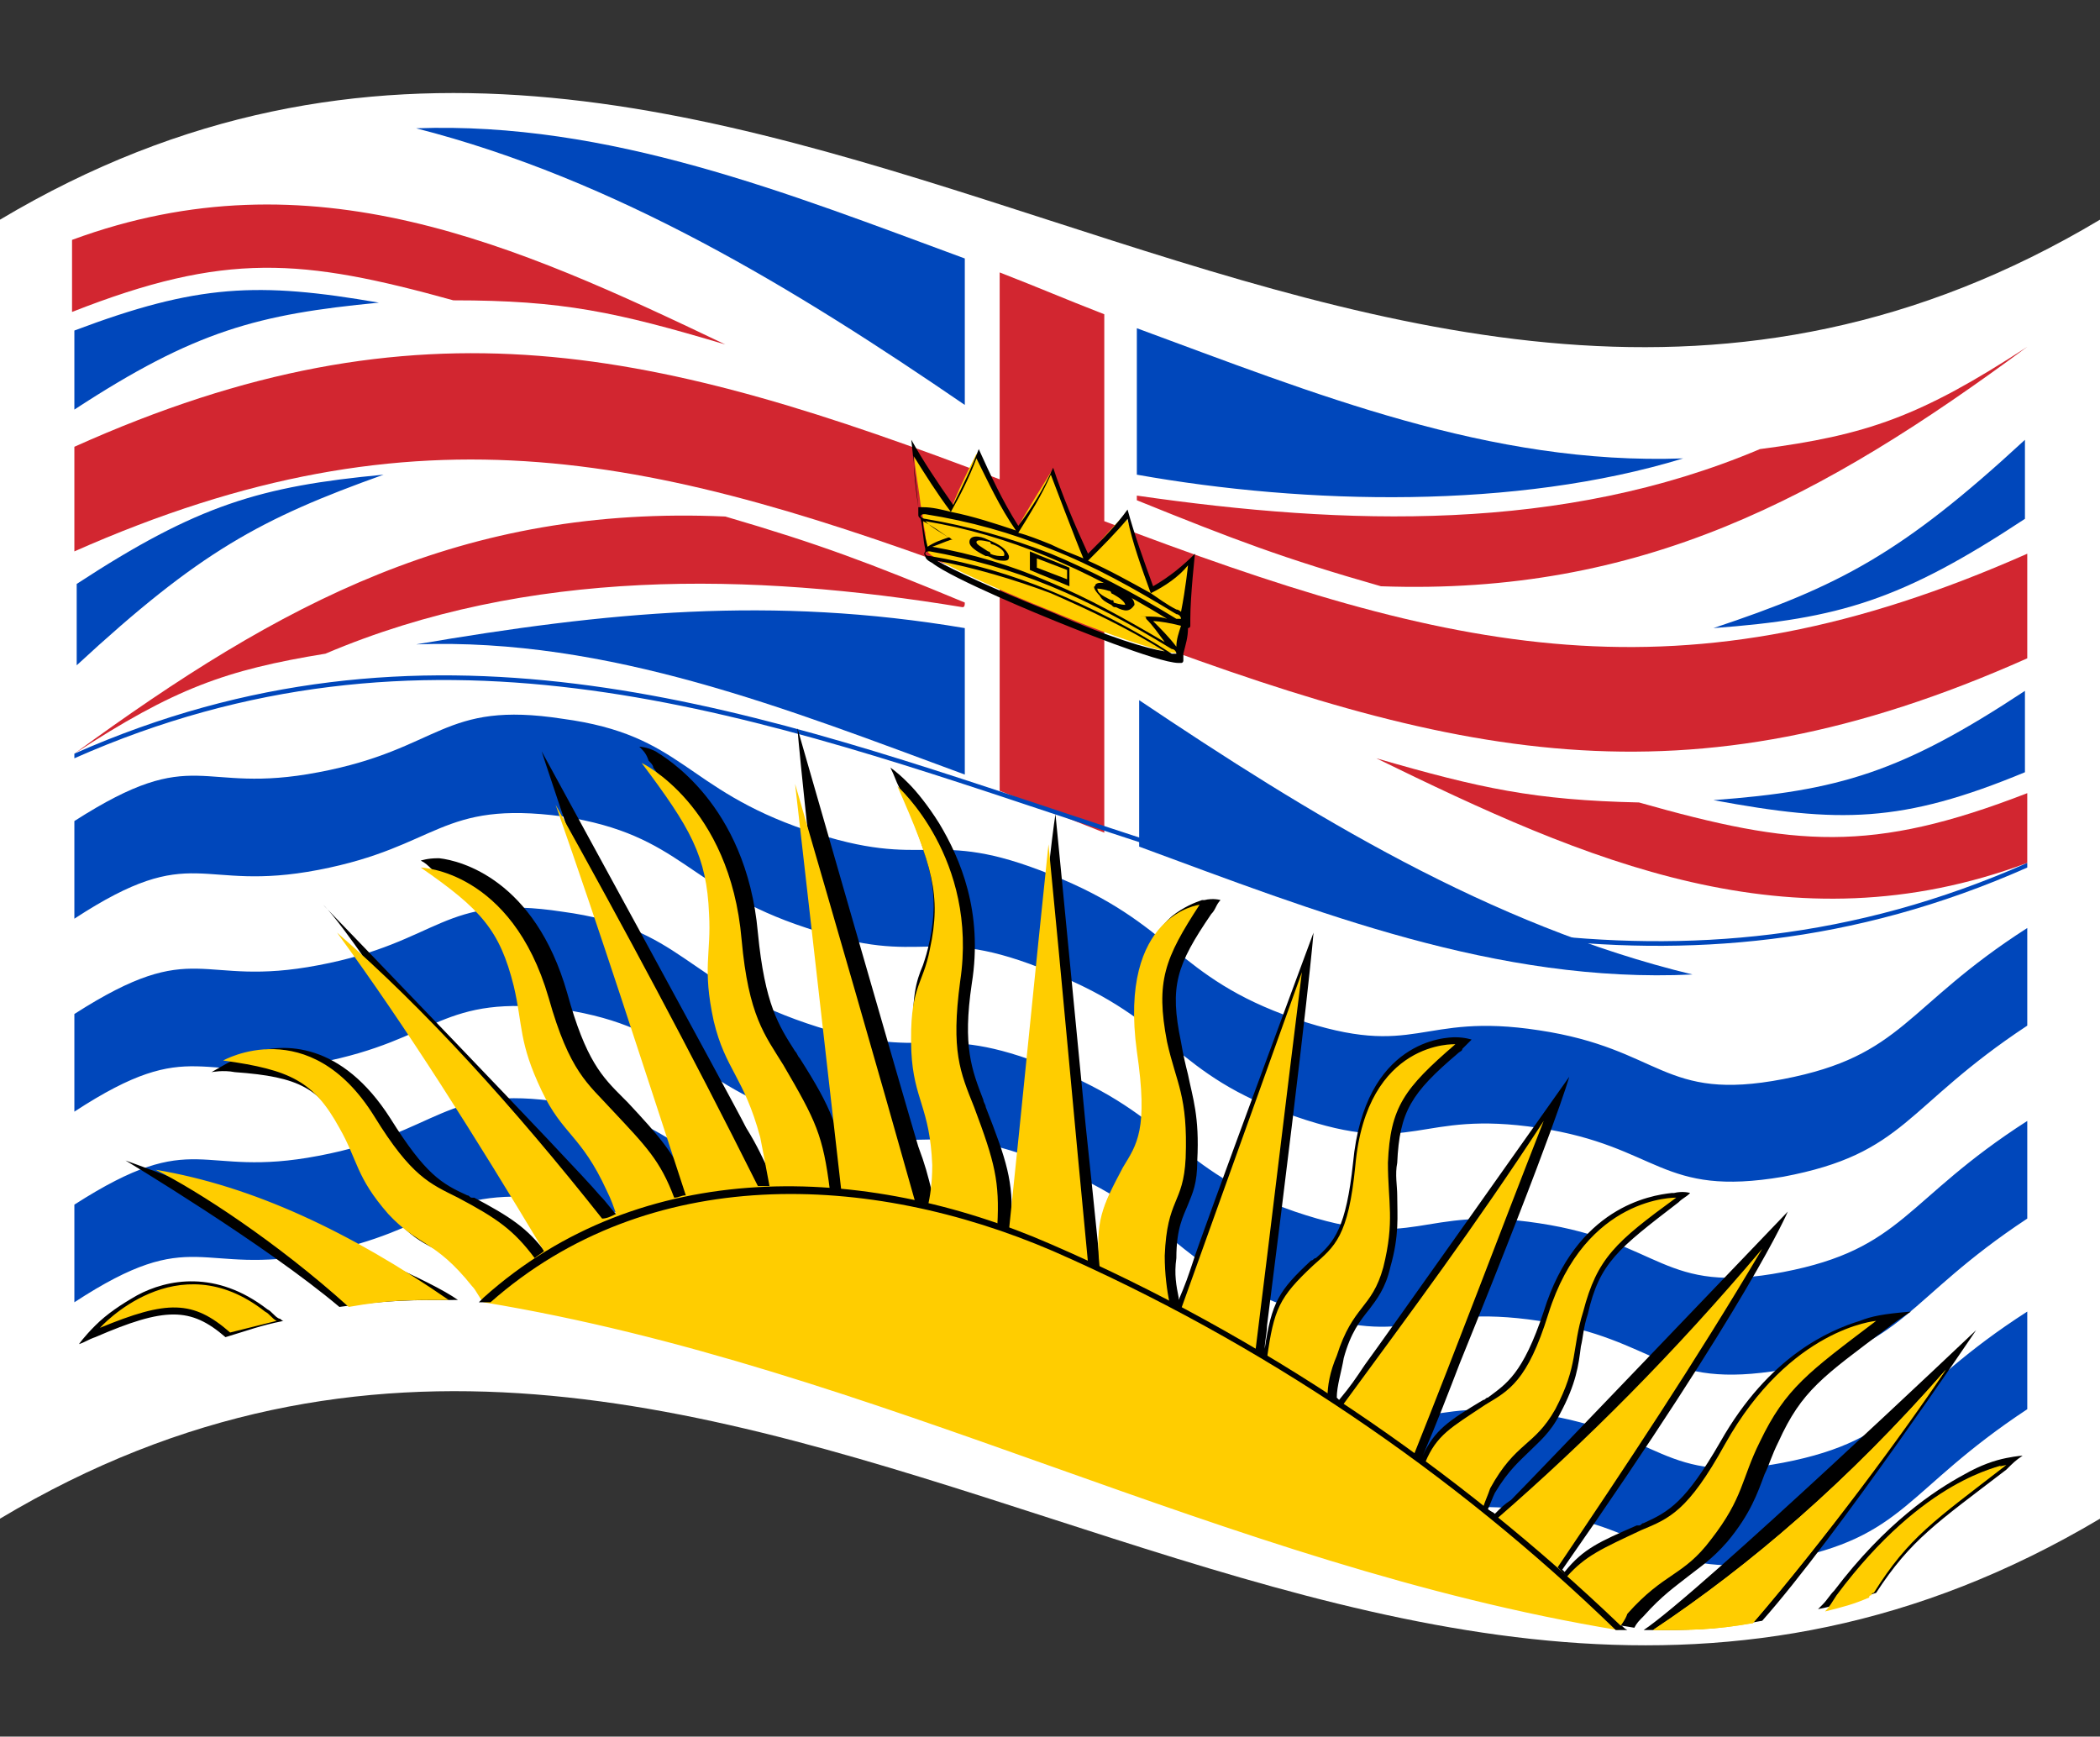 <svg xmlns="http://www.w3.org/2000/svg" xml:space="preserve" id="Layer_1" x="0" y="0" style="enable-background:new 0 0 121.4 100.4" version="1.1" viewBox="0 0 121.4 100.4"><rect x="0" y="0" width="121.4" height="100.4" fill="#333333" stroke="none"/><style>.st0{fill:#fff}.st1{fill:#0047bb}.st2{fill:#d22630}.st4{fill:#ffcd00}</style><path d="M121.4 87.8C78.7 113.2 42.6 62.3 0 87.8V12.7c42.6-25.4 78.7 25.5 121.4 0v75.1z" class="st0"/><path d="M382.3 455.2c5.2 3.4 5.3 1.1 10.5 2.1s5.2 3 10.5 2.3c5.2-.8 5.3-3.1 10.5-4.8 5.2-1.8 5.2.3 10.5-1.9 5.3-2.1 5.2-4.4 10.5-6.2 5.2-1.8 5.2.3 10.5-.5 5.2-.8 5.2-3 10.5-2.1 5.3 1 5.2 3 10.5 6.5v4.2c-5.3-3.4-5.3-5.5-10.5-6.5s-5.2 1.3-10.5 2.1c-5.2.8-5.2-1.3-10.5.5-5.2 1.8-5.2 4.1-10.5 6.2-5.2 2.1-5.2.1-10.5 1.9-5.3 1.8-5.3 4.1-10.5 4.8-5.2.8-5.2-1.3-10.5-2.3-5.2-1-5.2 1.3-10.5-2.1v-4.2zm0-8.3c5.2 3.4 5.3 1.1 10.5 2.1s5.2 3 10.5 2.3c5.2-.8 5.3-3.1 10.5-4.8 5.2-1.8 5.2.3 10.5-1.9 5.3-2.1 5.2-4.4 10.5-6.2 5.2-1.8 5.2.3 10.5-.5 5.2-.8 5.2-3 10.5-2.1 5.3 1 5.2 3 10.5 6.5v4.2c-5.3-3.4-5.3-5.5-10.5-6.5s-5.2 1.3-10.5 2.1c-5.2.8-5.2-1.3-10.5.5-5.2 1.8-5.2 4.1-10.5 6.2-5.2 2.1-5.2.1-10.5 1.9-5.3 1.8-5.3 4.1-10.5 4.8-5.2.8-5.2-1.3-10.5-2.3-5.2-1-5.2 1.3-10.5-2.1v-4.2zm0-8.2c5.2 3.4 5.3 1.1 10.5 2.1s5.2 3 10.5 2.3c5.2-.8 5.3-3.1 10.5-4.8 5.2-1.8 5.2.3 10.5-1.9 5.3-2.1 5.2-4.4 10.5-6.2 5.2-1.8 5.2.3 10.5-.5 5.2-.8 5.2-3 10.5-2.1 5.3 1 5.2 3 10.5 6.5v4.2c-5.3-3.4-5.3-5.5-10.5-6.5s-5.2 1.3-10.5 2.1c-5.2.8-5.2-1.3-10.5.5-5.2 1.8-5.2 4.1-10.5 6.2-5.2 2.1-5.2.1-10.5 1.9-5.3 1.8-5.3 4.1-10.5 4.8-5.2.8-5.2-1.3-10.5-2.3-5.2-1-5.2 1.3-10.5-2.1v-4.2z" class="st1" transform="matrix(1.344 0 0 -1.344 -509.512 664.902)"/><path d="M422.1 460.8v8.9c-14.7 5.6-24.9 8.1-39.8 1.4v4.5c14.9 6.6 25.1 4.1 39.8-1.4v8.9c1.8-.7 2.7-1.1 4.5-1.8v-8.9c15-5.7 24.9-8 39.7-1.4v-4.5c-14.9-6.6-24.7-4.3-39.7 1.4V459c-1.8.7-2.7 1.1-4.5 1.8z" class="st0" transform="matrix(1.344 0 0 -1.344 -509.512 664.902)"/><path d="M466.3 470.9c-14.9-6.6-24.7-4.3-39.7 1.4v8.9c-1.8.7-2.7 1.1-4.5 1.8v-8.9c-14.7 5.6-24.9 8.1-39.8 1.4V471c14.9 6.6 25.1 4.1 39.8-1.4v-8.9c1.8-.7 2.7-1.1 4.5-1.8v8.9c15-5.7 24.9-8 39.7-1.4v4.5z" class="st2" transform="matrix(1.344 0 0 -1.344 -509.512 664.902)"/><path d="M410.3 479.9c-4.7 1.4-7 1.9-11.7 1.9-6.5 1.8-9.8 2.1-16.4-.5v3.1c10.3 3.8 19.1-.2 28.1-4.5zm10.3-11.1c-4.1 1.7-6.2 2.5-10.3 3.7-11.3.5-19.1-3.7-28-10.2 4.3 2.8 6.5 3.6 10.8 4.3 8.7 3.7 18.3 3.5 27.4 2 .1 0 .1.1.1.2zm7.4 4.6v-.2c4.2-1.7 6.3-2.5 10.5-3.7 11.2-.4 19 3.8 27.8 10.3-4.6-3-6.9-3.8-11.5-4.4-8.5-3.6-17.8-3.3-26.8-2zm10.3-11.3c4.5-1.3 6.8-1.8 11.3-1.9 6.7-1.9 10-2.2 16.7.4v-3c-10.2-3.8-19 .1-28 4.5z" class="st2" transform="matrix(1.344 0 0 -1.344 -509.512 664.902)"/><path d="M395.4 481.7c-5.2-.5-7.9-1.2-13.1-4.6v3.4c5.3 2 7.9 2.1 13.1 1.2zm25.2-4.4v6.3c-7.6 2.8-15.3 5.9-23.6 5.6 8.6-2.2 16.3-6.9 23.6-11.9zm7.4 3.3v-6.3c7.3-1.3 16.3-1.5 23.5.7-8.3-.3-15.9 2.8-23.5 5.6zm24.8-12.9c5.4.4 8.1 1.2 13.4 4.7v3.4c-5.3-4.9-8-6.3-13.4-8.1zm0-7.4c5.4.4 8.1 1.2 13.4 4.7v-3.5c-5.3-2.2-8-2.2-13.4-1.2zm-.9-7.5c-8.7 2.1-16.5 6.9-23.8 11.8v-6.3c7.6-2.8 15.4-5.9 23.8-5.5zm-31.3 14.9v-6.3c-7.6 2.8-15.3 5.9-23.6 5.6 8.2 1.4 15.3 2.1 23.6.7zm-25 6.6c-5.3-1.9-7.9-3.3-13.2-8.2v3.5c5.2 3.4 7.9 4.2 13.2 4.7z" class="st1" transform="matrix(1.344 0 0 -1.344 -509.512 664.902)"/><path d="M466.3 457.4c-30-13.3-54 18-84 4.7v.2c30 13.3 54-18 84-4.7v-.2z" class="st1" transform="matrix(1.344 0 0 -1.344 -509.512 664.902)"/><path d="M459.1 437.9c-1.3-.4-3.9-1.5-6-5.2-1.5-2.6-2.2-3-3.3-3.5-.1 0-.1-.1-.2-.1h-.1c-1.6-.7-2.3-1-3.1-2l-.1.1c8.1 11.6 9.7 15.4 9.7 15.4s-11.1-11.6-11.9-12.4c-.3-.2-.4-.3-.7-.6-.1.1-.2.1-.3.2.1.2.2.5.3.7.6 1 1.1 1.4 1.5 1.8.4.4.9.8 1.3 1.6.7 1.3.8 2.1.9 2.9.1.4.1.8.3 1.4.5 2.2 1.3 2.8 3.9 4.8.2.2.3.2.5.4 0 0-.3.1-.7 0h-.1c-.9-.1-4.1-.6-5.5-5.1-.9-2.7-1.6-3.1-2.4-3.7-.1 0-.1-.1-.2-.1-1.5-.9-2.1-1.3-2.6-2.4.6 1.4 1.1 2.7 1.6 4 4.1 10.1 4.7 12.3 4.7 12.3s-8.2-11.6-8.8-12.4c-.4-.6-.6-.9-1.1-1.5l-.1.1c0 .5.2 1.1.3 1.7.3 1.1.7 1.6 1.1 2.1.3.4.7.9.9 1.8.4 1.4.3 2.2.3 3.1 0 .4-.1.9 0 1.4.1 2.2.6 3 2.6 4.7.1.1.2.1.2.2l.4.4s-.3.1-.7.1c-.4 0-3.9-.1-4.4-5.4-.3-2.8-.8-3.4-1.6-4.1-.1 0-.1-.1-.2-.1-1.4-1.3-1.7-1.8-2-3.8 0 .3.1.7.1 1 1.8 14.2 2 16.9 2 16.9s-4.9-13.2-5.2-14.2c-.2-.6-.3-.9-.6-1.6v.1c-.1.5-.2 1-.1 1.7 0 1.3.3 1.8.5 2.3.2.5.4.9.4 1.9.1 1.9-.2 2.7-.4 3.7-.1.4-.2.8-.3 1.4-.5 2.4-.2 3.3 1.3 5.5.2.2.2.4.4.6 0 0-.3.1-.7 0h-.1c-.3-.1-.8-.3-1.3-.7-.9-.8-1.8-2.4-1.4-5.8.4-3.1 0-3.8-.5-4.7 0-.1-.1-.1-.1-.2-.9-1.6-1.2-2.2-1.1-4.1-.2 2-.4 3.9-.6 5.8-1.1 11.4-1.3 13.4-1.3 13.4s-.3-1.7-1.3-12.3c-.2-1.7-.4-3.5-.6-5.3.1 1.8-.2 2.7-1.1 5 0 .1-.1.2-.1.3-.5 1.3-.9 2.3-.5 5 .5 3.1-.5 5.4-1.4 6.9-.5.8-1 1.4-1.3 1.7l-.1.1c-.4.4-.7.6-.7.6.2-.4.2-.5.4-.9 1.4-3.3 1.7-4.5 1.3-6.5-.1-.5-.2-.8-.3-1.1-.3-.7-.5-1.4-.4-3.3 0-1 .2-1.6.4-2.2.2-.7.4-1.4.5-2.7 0-.7-.1-1.2-.1-1.5v-.1c-.2.8-.3 1.2-.6 2-.4 1.3-5.2 18-5.2 18s.2-2.7 2-18.3c0-.4.1-.8.1-1.1-.3 2.2-.6 3-2 5.2-.1.1-.1.2-.2.3-.7 1.1-1.3 2-1.6 5.1-.5 5.6-4.1 7.6-4.4 7.8-.4.2-.7.2-.7.2.2-.2.3-.3.4-.6.1-.1.2-.2.2-.3 2-2.7 2.5-3.8 2.6-6v-1.4c-.1-.9-.1-1.7.3-3.3.2-1 .6-1.7.9-2.3.4-.7.7-1.4 1.1-2.7.2-.7.3-1.4.3-1.9h-.1c-.4.8-.6 1.3-1.1 2.1-.6 1.2-8.8 16.2-8.8 16.2s.6-1.9 4.7-13.9c.5-1.5 1-3.1 1.6-4.8-.6 1.4-1.2 2.1-2.6 3.6l-.2.2c-.9.9-1.6 1.6-2.4 4.5-1.4 4.9-4.6 5.7-5.5 5.8h-.1c-.4 0-.7-.1-.7-.1.2-.1.3-.2.5-.4 2.6-1.8 3.3-2.7 3.9-5 .1-.5.2-1 .3-1.4.1-.9.2-1.7.9-3.1.4-.9.9-1.4 1.3-2 .5-.6 1-1.1 1.5-2.4.1-.3.2-.6.3-.8-.1 0-.2-.1-.3-.1-.3.3-.4.5-.7.8-.9 1.1-11.9 12.5-11.9 12.5s1.6-1.3 9.7-14.9c0 0-.1 0-.1-.1-.8 1.1-1.6 1.6-3.1 2.4h-.1c-.1 0-.1.1-.2.1-1.1.5-1.8.9-3.3 3.3-2.1 3.3-4.6 3.3-6 2.8-.5-.1-1-.4-1.7-.8 0 0 .5.1 1 0 2.8-.2 3.7-.7 4.7-2.6l.6-1.2c.3-.8.6-1.5 1.6-2.5.6-.7 1.1-1 1.7-1.3.6-.3 1.1-.7 1.9-1.7.2-.2.3-.4.4-.5 17.2-2.8 32.2-11.4 49.3-14.1.1.2.2.3.4.5.8.9 1.4 1.3 1.9 1.7.5.4 1 .7 1.7 1.5 1 1.2 1.3 2.1 1.6 2.9.2.4.3.8.6 1.4 1 2.2 1.9 2.8 4.7 4.9.5.4 1 .7 1 .7-1.2-.1-1.7-.2-2.2-.4m-60.3.9c-2.4 1.7-14.3 6-14.3 6s6-3.6 9.2-6.3c2.1.3 3.1.3 5.1.3zm-10-1.6c1 .3 1.5.5 2.5.7-.1 0-.1.1-.2.1-.2.1-.3.3-.5.4-2.2 1.7-4.3 1.3-5.6.6-.7-.4-1.3-.8-1.8-1.3s-.7-.8-.7-.8c.3.1.4.2.7.3 3 1.3 4.1 1.3 5.6 0m61-12.6c2.4 1.6 14.3 12.9 14.3 12.9s-6-8.9-9.2-12.5c-2.1-.4-3.1-.4-5.1-.4zm10 1.6c-1-.3-1.5-.5-2.5-.7l.2.2c.2.2.3.4.5.6 2.2 2.9 4.3 4.3 5.6 5 .7.4 1.3.6 1.8.7.5.1.7.1.7.1-.3-.2-.4-.3-.7-.6-3-2.3-4.1-3-5.6-5.3" transform="matrix(1.344 0 0 -1.344 -509.512 664.902)"/><path d="M450.2 424.6c1.7 0 2.6 0 4.3.3 3.1 3.6 6.5 8.3 8.3 10.9-4.2-4.8-8.4-8.4-12.6-11.2m9.4 1.5s0 .1.1.1c1.5 2.4 2.6 3.1 5.7 5.5 0 0-3.4-.5-7.1-5.6-.2-.2-.3-.4-.5-.6.6.2 1 .4 1.8.6z" style="fill:#ffd200" transform="matrix(1.344 0 0 -1.344 -509.512 664.902)"/><path d="M393.7 446.2c.8-1.4.7-2.1 2.1-3.7 1.3-1.4 2-1.1 3.6-3.1.2-.2.3-.5.5-.7 17-2.8 31.8-11.3 48.8-14.1.1.2.3.4.4.7 1.6 1.8 2.4 1.6 3.6 3.2 1.4 1.8 1.3 2.6 2.1 4.2 1.1 2.3 2.1 3 5 5.2 0 0-3.7-.3-6.5-5.3-1.6-2.9-2.4-3.2-3.6-3.7-1.7-.8-2.4-1.1-3.2-2l-.4.4c2.9 4.3 5.9 8.8 8.8 13.7-3.8-4.5-7.6-8.3-11.4-11.6-.2.2-.4.3-.6.5.1.3.2.5.3.8 1.1 2 1.9 1.8 2.8 3.4 1 1.9.7 2.6 1.2 4.2.6 2.3 1.4 3 4 4.9 0 0-3.9.1-5.5-5-.9-2.9-1.7-3.3-2.7-3.9-1.5-1-2.1-1.3-2.6-2.5-.2.1-.3.2-.5.3 2 5 3.6 9.3 5.6 14.4-3-4.6-5.7-8.2-8.7-12.3-.2.1-.4.2-.6.4 0 .5.1 1.1.4 1.8.7 2.2 1.5 2 2 3.8.5 2 .2 2.8.2 4.5.1 2.4.7 3.2 2.9 5.1 0 0-3.8.2-4.3-5.2-.3-3.1-.9-3.5-1.8-4.3-1.5-1.4-1.7-1.9-2-4-.2.1-.3.2-.5.3.7 5.6 1.3 10.7 2 16.3-1.8-5-3.4-9.5-5.2-14.5-.2.1-.3.2-.5.3-.1.5-.2 1.2-.2 2 .1 2.5.8 2.2.9 4.2.1 2.7-.4 3.2-.8 5-.5 2.6-.1 3.6 1.4 5.9 0 0-3.5-.4-2.7-6.3.5-3.4 0-4-.6-5-.9-1.7-1.2-2.3-1-4.3-.1 0-.4.2-.5.2-.6 6.2-1.1 11.9-1.7 18-.6-5.7-1.1-10.9-1.7-16.6-.1 0-.4.2-.5.2.1 1.9-.1 2.7-1 5.1-.6 1.5-1 2.4-.6 5.4.8 5.3-2.7 8.4-2.7 8.4 1.5-3.4 1.9-4.7 1.4-7-.3-1.6-.9-1.6-.8-4.4.1-2.1.8-2.4.9-4.9 0-.8-.1-1.4-.2-1.8-.2 0-.3.1-.5.1-1.8 6.4-3.4 11.9-5.2 18.1.7-6.1 1.3-11.5 2-17.6-.2 0-.3 0-.5.1-.3 2.4-.6 3-2 5.4-.8 1.3-1.5 2.1-1.8 5.4-.5 5.8-4.3 7.6-4.3 7.6 2.1-2.8 2.8-4 2.9-6.5.1-1.7-.3-2.3.2-4.6.5-2.1 1.3-2.4 2-5 .2-1 .3-1.6.4-2.1h-.5c-3 6-5.7 11-8.7 16.4 2-5.7 3.6-10.7 5.6-16.8-.2 0-.3-.1-.5-.1-.6 1.6-1.2 2.2-2.7 3.8-1 1.1-1.8 1.6-2.7 4.8-1.6 5.5-5.5 5.6-5.5 5.6 2.6-1.8 3.4-2.7 4-5.1.4-1.7.2-2.4 1.2-4.5.9-1.9 1.7-1.9 2.8-4.3.2-.4.3-.7.4-1-.2-.1-.4-.2-.6-.2-3.8 4.8-7.6 9-11.4 12.3 3-4.1 5.9-8.7 8.9-13.7-.1-.1-.3-.2-.4-.3-.9 1.2-1.6 1.7-3.3 2.6-1.2.6-2 .9-3.6 3.5-2.8 4.5-6.5 2.4-6.5 2.4 2.9-.4 3.9-.9 5-2.9m-4.7-8.8 2 .5c-.2.1-.3.3-.5.4-3.8 3-7.1-.7-7.1-.7 2.9 1.2 4 1.2 5.6-.2m9.4 1.4c-4.2 2.9-8.4 4.9-12.6 5.6 1.8-.9 5.2-3.1 8.3-5.9 1.7.3 2.6.3 4.3.3zm61.2-12.6s-.1-.1-.1-.2c-.7-.3-1.1-.4-1.9-.6.2.2.3.4.5.7 3.8 5.1 7.1 5.5 7.1 5.6-3-2.4-4-3.1-5.6-5.5m-9.4-1.6c4.2 2.8 8.4 6.4 12.6 11.2-1.8-2.7-5.2-7.3-8.3-10.9-1.7-.3-2.6-.3-4.3-.3z" class="st4" transform="matrix(1.344 0 0 -1.344 -509.512 664.902)"/><path d="M448.8 424.8c-7.1 6.8-15.5 12.5-24.5 16.4-8 3.5-17.6 3.8-24.4-2.3l-.2-.2h.5c6.8 6 16.3 5.6 24.2 2.2 8.9-3.9 17.2-9.5 24.2-16.3h.5c-.2.1-.2.2-.3.2z" transform="matrix(1.344 0 0 -1.344 -509.512 664.902)"/><path d="M430.3 470.6c-.1-.1-.2-.1-.3-.2-.5-.4-.9-.7-1.4-1.1-.3 1.1-.7 2.2-1.1 3.3-.6-.6-1.1-1.2-1.7-1.9-.5 1.2-1 2.5-1.5 3.7-.5-.8-1-1.6-1.5-2.5-.6 1.1-1.1 2.2-1.7 3.3-.4-.8-.8-1.6-1.1-2.4-.5.8-1 1.5-1.4 2.2-.1.2-.2.3-.2.5 0-.7.2-1.6.3-2.5.1-.4.1-.8.2-1.2 0-.3.1-.6.1-.8.1-.3 2.4-1.4 5.4-2.6 3.1-1.3 5.5-2 5.4-1.7v.3c0 .1 0 .2.1.4.1.4.1.8.2 1.1 0 .7.2 1.4.2 2.1" class="st4" transform="matrix(1.344 0 0 -1.344 -509.512 664.902)"/><path d="M429.9 468.1h-.2c-1.8 1.1-3.7 2.1-5.4 2.8-1.8.7-3.6 1.2-5.4 1.5-.1 0-.2.1-.2.1 0 .1.1.1.2.1 1.9-.3 3.7-.8 5.4-1.5 1.8-.7 3.6-1.7 5.4-2.8.1 0 .2-.1.2-.2m-1.5 0c.3-.3.5-.6.8-1-1.7 1-3.3 1.9-5 2.6-1.6.7-3.3 1.2-5 1.5.3.1.5.2.8.3h.1c-.1 0-.1.1-.2.1-.3.2-.7.4-1 .7 1.8-.3 3.5-.8 5.2-1.5 1.7-.7 3.4-1.6 5.2-2.7-.3.1-.7.1-1 .1h-.2c.3 0 .3 0 .3-.1m1.3-1.5s-.1 0 0 0h-.2c-1.7 1.1-3.5 2-5.2 2.7-1.7.7-3.4 1.2-5.2 1.5-.2 0-.2.1-.2.1 0 .1.1.1.2.1 1.7-.3 3.5-.8 5.2-1.5 1.7-.7 3.4-1.6 5.2-2.7.1 0 .2-.1.2-.2m0 .3c-.3.4-.7.8-1 1.1.3 0 .8-.1 1.2-.2-.1-.3-.2-.6-.2-.9m-5.4 1.5c-2.5 1-4.2 1.8-4.9 2.2 1.6-.3 3.3-.8 4.9-1.4 1.6-.7 3.3-1.5 4.9-2.5-.7.1-2.4.6-4.9 1.7m-5.5 3.9c.4-.2.8-.5 1.1-.7-.3-.1-.6-.2-.9-.4-.1.4-.2.8-.2 1.1m-.4 2.8c.5-.8 1-1.6 1.6-2.4-.4.1-.8.2-1.2.2h-.2c-.1.7-.2 1.5-.2 2.2m2.7-.1c.5-1 1-2.1 1.7-3.1-.9.3-1.8.6-2.8.8.4.7.8 1.5 1.1 2.3m3.2-.7s1.1-2.9 1.4-3.6c-.5.2-1 .4-1.4.6-.5.2-1 .4-1.4.5.5.8 1 1.6 1.4 2.5m4.3-5.1c-.9.5-1.8 1-2.7 1.4.6.6 1.2 1.2 1.7 1.8.2-1 .6-2.1 1-3.2m1.6 1.2s-.1-1-.3-2c0 0-.1.1-.2.1-.4.2-.8.5-1.1.7.6.3 1.2.7 1.6 1.2m.3.5c-.5-.5-1.1-1-1.8-1.4-.4 1.1-.8 2.2-1.1 3.3-.5-.7-1.1-1.3-1.7-1.9-.6 1.3-1.1 2.5-1.5 3.7-.4-.9-.9-1.7-1.5-2.5-.7 1.1-1.2 2.2-1.7 3.3-.3-.8-.7-1.6-1.1-2.4-.7 1-1.3 1.9-1.8 2.8 0 0 .2-1.9.3-2.9v-.3c0-.1 0-.1.1-.2.1-.4.1-.9.2-1.3v-.1s-.1-.1 0-.2c0-.1.1-.2.3-.3.9-.7 4.8-2.3 5.3-2.5.5-.2 4.4-1.8 5.3-1.8h.1c.1 0 .1.1.1.1v.3c.1.4.2.7.2 1.1 0 0 .1 0 .1.1v.3c0 1 .2 2.8.2 2.8" transform="matrix(1.344 0 0 -1.344 -509.512 664.902)"/><path d="M423.7 470.3c.5-.2.8-.3 1.3-.5v.4c-.5.2-.8.3-1.3.5v-.4zm1.4-.8c-.7.3-1 .4-1.7.7v.8c.7-.3 1-.4 1.7-.7v-.8zm-3.3 1.8s-.1 0-.1.1c-.4.1-.6.1-.6 0s.2-.2.5-.4c0 0 .1 0 .1-.1.2-.1.4-.1.5-.1.1 0 .1 0 .1.1s-.2.3-.5.4m-.3-.5c-.4.2-.7.4-.7.6 0 .3.4.3.8.1.5-.2.8-.4.9-.7 0-.1 0-.2-.2-.2-.1 0-.3 0-.5.1s-.2.1-.3.1m5.3-1.5c-.3.1-.5.1-.5.1s0-.1.1-.2.3-.2.5-.3c.1 0 .1 0 .1-.1.3-.1.5-.1.5-.1 0 .1-.2.3-.6.5 0 0 0 .1-.1.1m.3-.7c-.1 0-.1 0-.2.1-.2.1-.4.2-.5.4-.2.2-.3.4-.2.4 0 .2.4.2.9 0 .4-.2.8-.5.8-.8-.2-.3-.4-.3-.8-.1" transform="matrix(1.344 0 0 -1.344 -509.512 664.902)"/></svg>